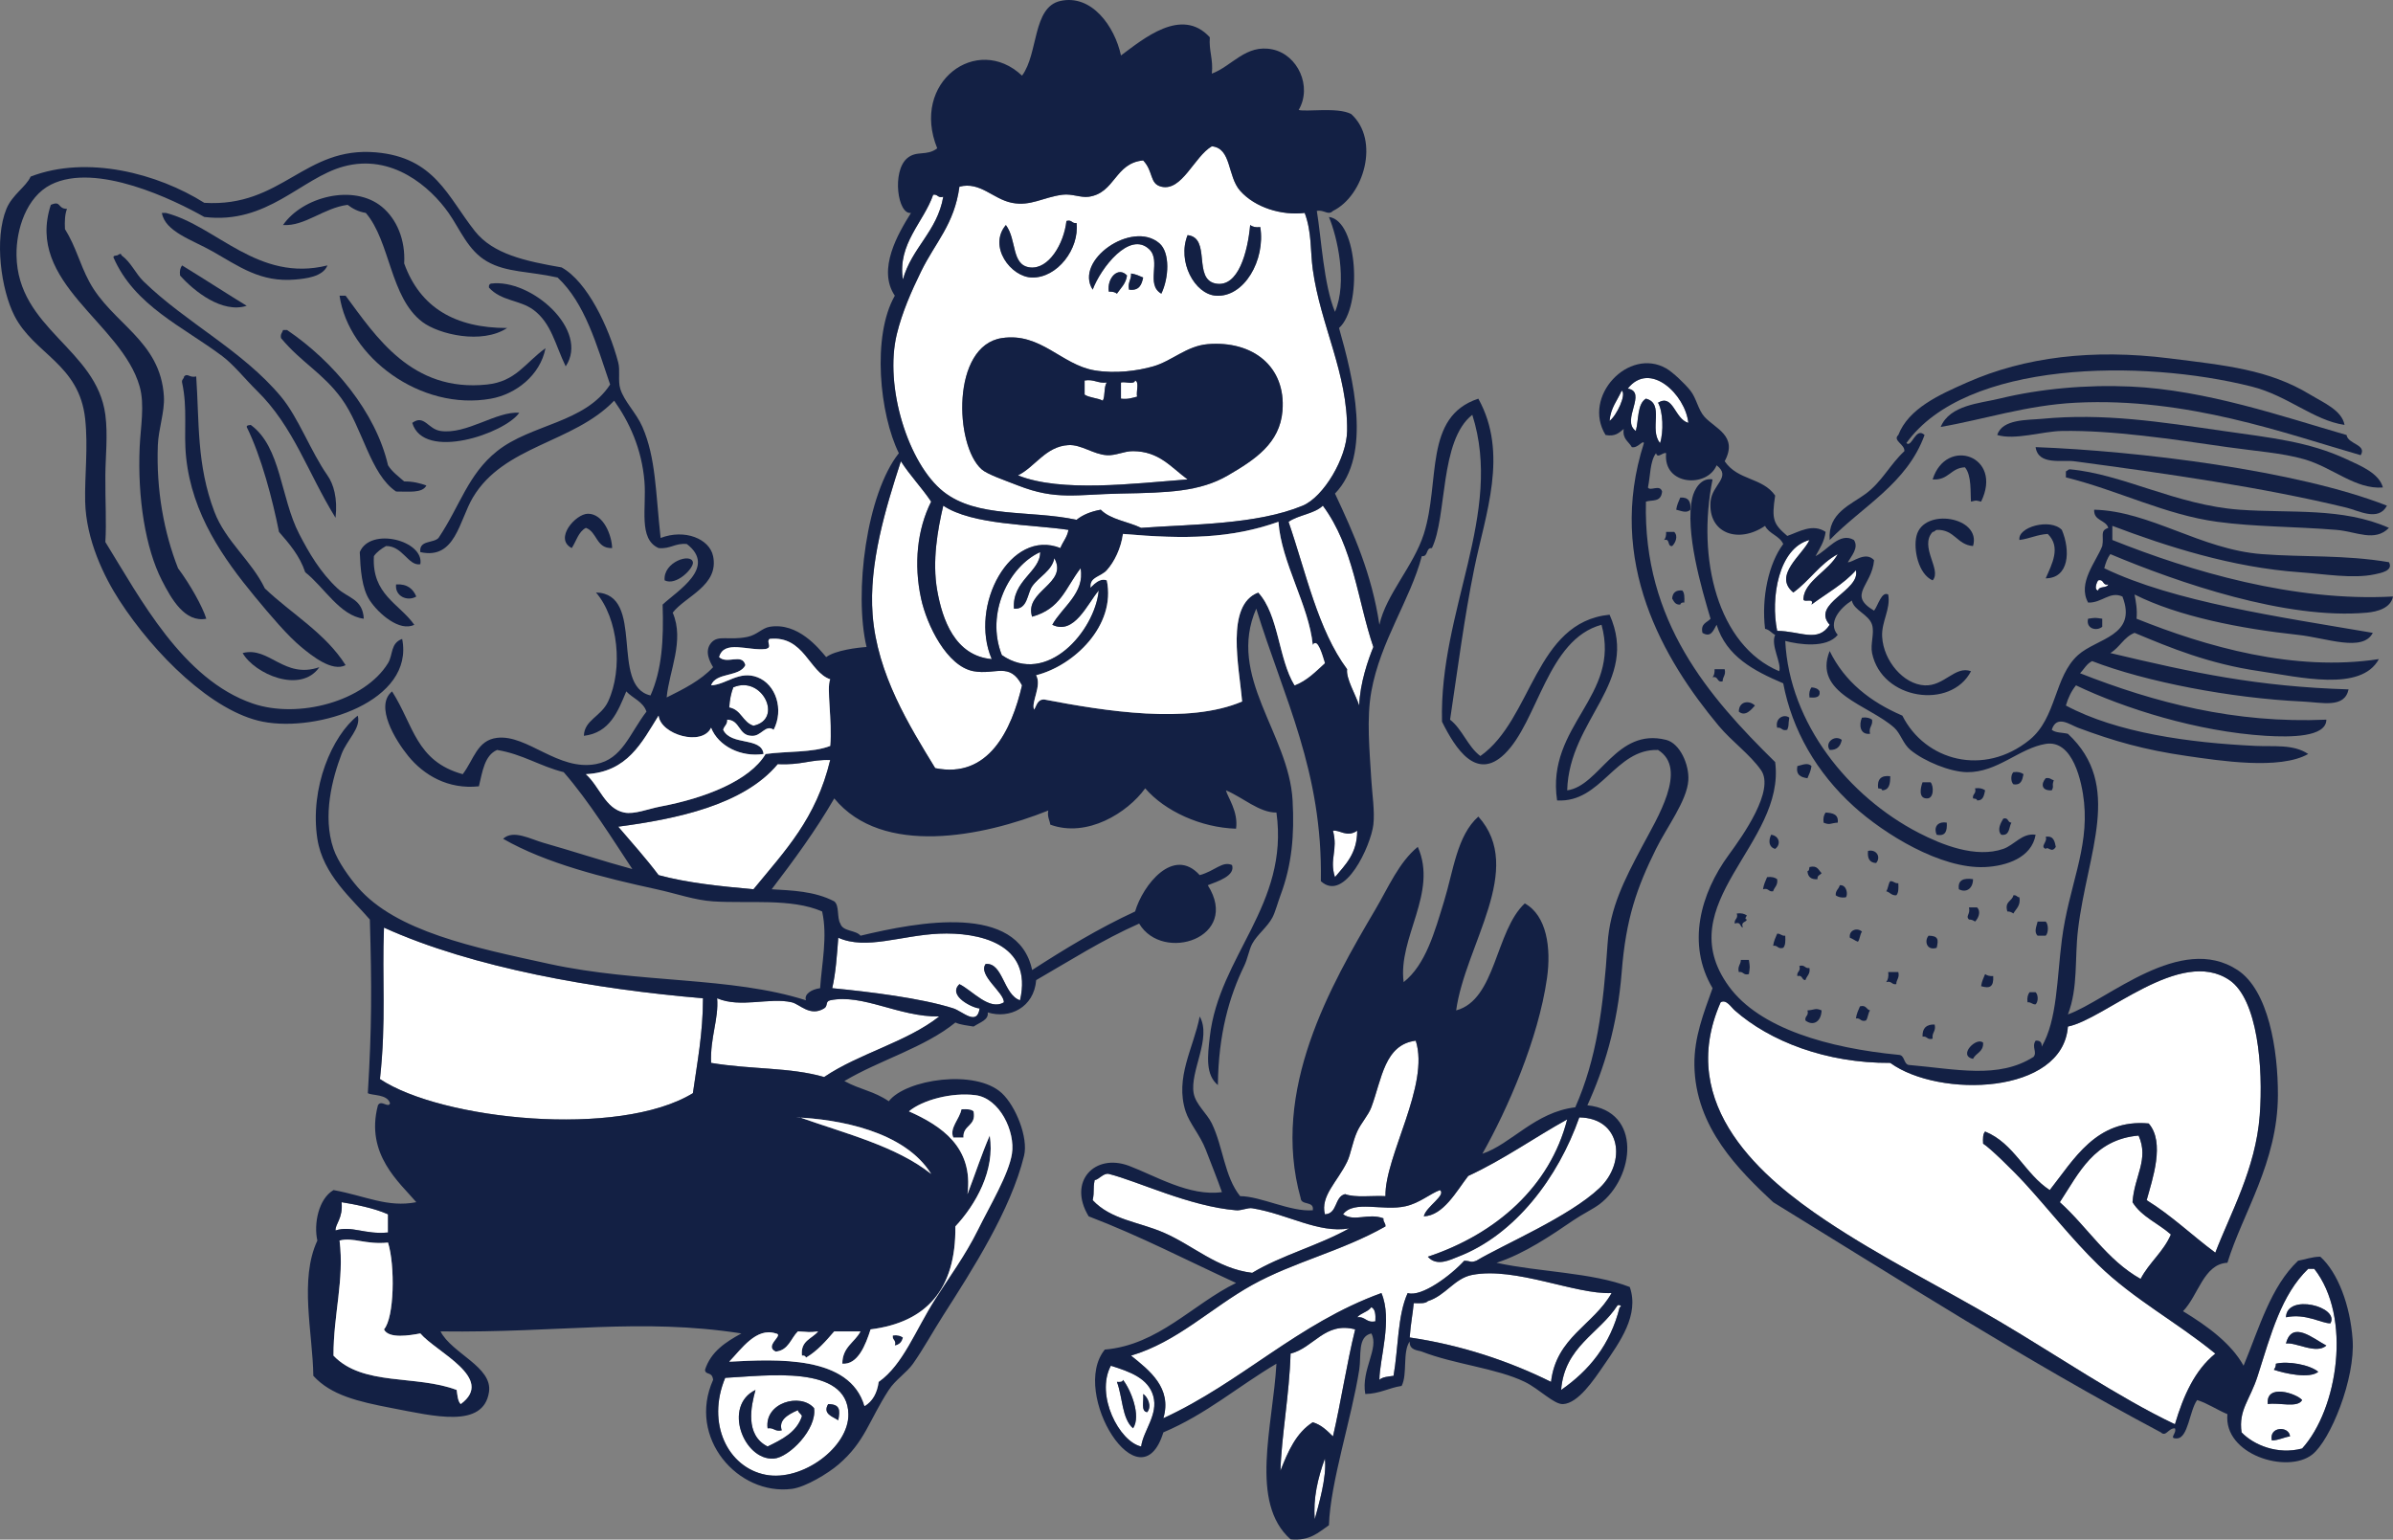 <?xml version="1.0" encoding="UTF-8"?> <!-- Generator: Adobe Illustrator 22.1.0, SVG Export Plug-In . SVG Version: 6.00 Build 0) --> <svg xmlns="http://www.w3.org/2000/svg" xmlns:xlink="http://www.w3.org/1999/xlink" id="Calque_1" x="0px" y="0px" width="284.443px" height="183.02px" viewBox="0 0 284.443 183.02" style="enable-background:new 0 0 284.443 183.02;" xml:space="preserve"><rect x="0" y="0" width="284.443" height="183.02" fill="#808080" stroke="none"/> <g> <path style="fill:#FFFFFF;" d="M155.082,25.311c0.864,2.333,0.655,4.513,0.96,6.72 c0.919,6.654,4.165,12.326,4.08,19.2c-0.04,3.184-2.783,7.843-5.28,8.88 c-5.474,2.274-13.218,2.197-19.2,2.64c-1.562-0.757-3.658-0.982-4.8-2.16 c-1.151,0.208-2.126,0.593-2.88,1.2c-5.628-1.195-11.82-0.165-15.84-3.36 c-4.146-3.295-7.047-12.467-5.521-18.72c0.636-2.601,1.723-5.071,2.881-7.44 c1.699-3.478,3.948-5.578,4.56-10.08c2.488-0.639,3.965,1.468,6.24,1.92 c2.219,0.441,3.719-0.668,6-0.96c1.139-0.146,2.163,0.373,3.12,0.24 c3.158-0.44,3.099-4.012,6.479-4.32c1.256,1.33,0.729,2.777,2.16,3.12 c2.458,0.589,3.896-3.566,6-4.8c2.361,0.224,1.836,3.556,3.36,5.28 C149.191,24.693,152.366,25.642,155.082,25.311z M122.443,31.791 c-2.264-0.253-1.554-3.28-2.881-5.04c-2.134,2.515,0.57,6.197,3.12,6.24 c2.999,0.051,5.632-3.41,5.28-6.48c-0.578,0.098-0.521-0.438-1.2-0.24 C126.46,29.002,124.644,32.037,122.443,31.791z M144.523,33.711 c-2.791-0.506-0.513-5.444-3.36-5.76c-1.266,3.148,0.847,7.024,3.36,7.2 c3.371,0.236,5.911-4.253,5.279-8.16c-0.557,0.077-0.921-0.039-1.2-0.24 C148.307,29.963,147.188,34.194,144.523,33.711z M137.802,28.911 c-3.26-2.779-10.162,2.06-7.92,5.52c0.965-2.573,4.39-7.021,6.72-4.8 c1.464,1.395-0.471,4.182,1.44,5.28 C138.942,33.05,139.108,30.024,137.802,28.911z M131.802,34.671 c0.418-0.018,0.746,0.054,0.96,0.24c0.448-0.671,1.069-1.171,1.2-2.16 C132.924,31.619,131.548,33.052,131.802,34.671z M134.202,34.431 c1.204,0.164,1.503-0.577,1.68-1.44c-0.448-0.191-0.879-0.401-1.439-0.48 C134.495,33.284,134.018,33.527,134.202,34.431z M116.682,55.791 c0.679,0.599,2.664,1.271,4.32,1.92c4.562,1.786,6.938,1.059,12.24,0.96 c5.556-0.104,9.359-0.201,12.72-2.16c3.209-1.871,6.169-3.806,6.48-7.68 c0.422-5.262-3.534-8.363-8.881-7.92c-2.51,0.208-4.271,2.009-6.479,2.64 c-1.877,0.537-4.486,0.891-6.96,0.48c-3.969-0.659-6.4-4.542-11.04-3.84 C113.084,41.098,113.449,52.936,116.682,55.791z"></path> <path style="fill:#132044;" d="M60.282,38.991c-3.004,1.979-8.129,0.757-10.08-0.72 c-3.854-2.916-3.794-9.559-6.72-12.96c-0.895-0.146-1.572-0.508-2.16-0.96 c-2.853,0.363-5.087,2.573-7.681,2.4c2.327-3.372,8.406-4.937,11.761-2.16 c1.763,1.459,2.801,3.927,2.64,6.72C49.926,36.56,54.1,38.997,60.282,38.991z"></path> <path style="fill:#FFFFFF;" d="M112.122,23.391c-0.729,4.151-3.737,6.022-4.8,9.84 c-0.659-4.26,2.474-6.805,3.6-10.08 C111.5,23.053,111.444,23.589,112.122,23.391z"></path> <path style="fill:#132044;" d="M7.962,24.831c-0.248,0.631-0.287,1.473-0.24,2.4 c1.345,2.181,1.721,4.072,2.88,6.24c2.682,5.01,8.495,6.98,8.881,13.68 c0.104,1.807-0.647,3.835-0.721,5.76c-0.202,5.363,0.729,10.379,2.4,14.64 c1.4,1.868,2.908,4.539,3.36,6c-2.556,0.491-4.158-2.365-5.28-4.56 c-1.949-3.812-2.907-9.77-2.641-15.84c0.104-2.35,0.62-5.01,0-7.2 C14.442,38.323,2.994,33.671,6.041,24.351C7.315,23.803,6.787,24.81,7.962,24.831z "></path> <path style="fill:#132044;" d="M38.922,31.551c-0.539,1.365-2.637,1.576-3.84,1.68 c-4.129,0.356-6.671-1.568-9.84-3.36c-2.394-1.354-5.628-2.333-6-4.56 c0.16,0,0.319,0,0.479,0C25.748,26.862,30.648,33.61,38.922,31.551z"></path> <path style="fill:#132044;" d="M126.762,26.271c0.679-0.198,0.622,0.338,1.2,0.24 c0.352,3.07-2.281,6.531-5.28,6.48c-2.55-0.043-5.254-3.725-3.12-6.24 c1.327,1.76,0.617,4.787,2.881,5.04 C124.644,32.037,126.46,29.002,126.762,26.271z"></path> <path style="fill:#132044;" d="M148.602,26.751c0.279,0.201,0.644,0.316,1.2,0.24 c0.632,3.907-1.908,8.396-5.279,8.16c-2.514-0.176-4.626-4.052-3.36-7.2 c2.848,0.316,0.569,5.254,3.36,5.76 C147.188,34.194,148.307,29.963,148.602,26.751z"></path> <path style="fill:#132044;" d="M138.042,34.911c-1.911-1.098,0.023-3.885-1.44-5.28 c-2.33-2.221-5.755,2.227-6.72,4.8c-2.242-3.46,4.66-8.299,7.92-5.52 C139.108,30.024,138.942,33.05,138.042,34.911z"></path> <path style="fill:#132044;" d="M39.882,61.551c-3.322-5.384-4.964-10.817-9.359-15.12 c-1.338-1.31-2.733-3.067-4.08-4.08c-4.699-3.532-10.458-5.995-12.96-11.76 c0.006-0.233,0.293-0.187,0.479-0.24c0.214-0.147,0.43-0.29,0.48,0 c1.165,0.854,1.645,2.153,2.64,3.12c5.046,4.906,11.705,8.158,16.32,13.68 c2.064,2.471,3.524,6.505,5.52,9.36C39.65,57.552,40.148,59.223,39.882,61.551z"></path> <path style="fill:#132044;" d="M21.642,31.551c2.579,1.578,5.554,3.506,7.681,4.8 c-2.898,0.937-6.249-1.72-7.92-3.6 C21.325,32.195,21.441,31.829,21.642,31.551z"></path> <path style="fill:#132044;" d="M133.962,32.751c-0.131,0.989-0.752,1.488-1.2,2.16 c-0.214-0.186-0.542-0.258-0.96-0.24 C131.548,33.052,132.924,31.619,133.962,32.751z"></path> <path style="fill:#132044;" d="M134.443,32.511c0.561,0.079,0.991,0.289,1.439,0.48 c-0.177,0.863-0.476,1.604-1.68,1.44 C134.018,33.527,134.495,33.284,134.443,32.511z"></path> <path style="fill:#132044;" d="M67.242,43.551c-1.243-2.547-1.686-5.125-3.84-6.72 c-1.607-1.19-3.812-1.019-5.28-2.64c-0.039-0.279,0.053-0.427,0.24-0.48 C63.141,33.098,70.112,39.246,67.242,43.551z"></path> <path style="fill:#132044;" d="M40.362,35.151c0.239,0,0.479,0,0.72,0 c3.6,4.848,7.863,11.502,16.8,10.56c3.452-0.364,4.51-2.552,6.96-4.32 c-0.639,3.257-3.563,5.477-6.479,6C49.994,48.894,41.409,42.443,40.362,35.151z"></path> <path style="fill:#132044;" d="M33.642,39.231c0.16,0,0.32,0,0.48,0 c5.527,3.743,10.543,9.77,12,16.08c0.494,0.786,1.242,1.318,1.92,1.92 c1.048-0.008,1.871,0.208,2.64,0.48c-0.478,0.962-2.18,0.7-3.6,0.72 c-3.081-2.063-3.993-7.622-6.48-11.04c-2.227-3.061-4.808-4.308-7.199-7.2 C33.301,39.69,33.567,39.555,33.642,39.231z"></path> <path style="fill:#132044;" d="M278.682,50.511c-3.702-0.547-6.732-3.475-11.04-4.56 c-13.069-3.292-34.008-3.104-41.04,6.72c0.643,0.622,1.09-1.979,2.16-0.96 c-2.112,5.808-7.38,8.459-11.279,12.48c-0.249-3.234,2.572-4.207,4.319-5.52 c1.914-1.439,2.836-3.432,4.561-5.04c0.078-0.812-1.44-1.261-0.721-1.92 c1.229-3.166,4.866-4.782,8.16-6.24c6.885-3.047,14.952-4.007,24-2.88 c6.803,0.848,11.882,1.335,16.8,4.32 C276.159,47.856,278.372,48.771,278.682,50.511z"></path> <path style="fill:#132044;" d="M23.322,44.751c0.375,5.405,0.03,10.467,2.16,16.08 c1.339,3.528,4.419,5.821,6,9.12c3.198,3.042,7.182,5.298,9.6,9.12 c-1.591,0.835-3.994-1.097-5.28-2.16c-1.589-1.313-3.654-3.737-5.52-6 c-3.713-4.503-7.46-9.775-8.16-16.56c-0.318-3.078,0.205-5.739-0.48-8.88 c-0.067-0.388,0.228-0.413,0.24-0.72 C22.309,44.303,22.492,44.946,23.322,44.751z"></path> <path style="fill:#FFFFFF;" d="M200.682,50.271c-1.649-0.469-1.77-3.494-3.6-2.4 c0.599,1.052,0.675,3.463,0.24,4.8c-1.354-1.633,0.591-4.695-1.681-5.28 c-1.049,0.631-0.842,2.518-1.199,3.84c-1.81-1.247,1.429-4.621-0.96-5.04 C196.13,42.837,200.337,46.924,200.682,50.271z"></path> <path style="fill:#FFFFFF;" d="M128.922,45.231c1.146-0.186,1.545,0.375,2.64,0.24 c-0.378,0.501-0.166,1.594-0.479,2.16c-0.622-0.337-1.588-0.333-2.16-0.72 C128.922,46.351,128.922,45.791,128.922,45.231z"></path> <path style="fill:#FFFFFF;" d="M134.922,45.231c0.541,0.179,0.094,1.346,0.24,1.92 c-0.575,0.145-1.095,0.345-1.92,0.24c0-0.64,0-1.28,0-1.92 C133.739,45.328,134.819,45.768,134.922,45.231z"></path> <path style="fill:#132044;" d="M280.602,54.111c-8.939-2.568-20.604-6.899-33.84-6.24 c-5.886,0.293-11.035,2.017-16.08,2.88c1.078-2.613,4.653-2.797,6.96-3.36 c4.874-1.189,10.382-1.674,15.601-1.44c9.015,0.405,18.174,3.595,25.68,5.76 C279.086,52.82,281.377,52.836,280.602,54.111z"></path> <path style="fill:#FFFFFF;" d="M192.762,46.431c0.611,0.437-0.622,3.01-1.439,3.6 C191.445,48.474,192.255,47.604,192.762,46.431z"></path> <path style="fill:#132044;" d="M61.722,49.071c-1.745,2.475-11.35,5.755-12.72,1.2 c1.415-1.046,1.856,0.737,3.36,0.96C55.455,51.69,59.034,48.844,61.722,49.071 z"></path> <path style="fill:#132044;" d="M283.242,57.951c-3.285,0.242-5.908-2.364-9.36-3.36 c-2.613-0.754-5.83-0.967-9.12-1.44c-6.678-0.96-13.633-2.022-19.68-1.92 c-2.283,0.038-5.561,1.118-7.68,0.48c0.584-1.92,3.642-1.763,5.279-1.92 c7.4-0.71,14.097,0.365,21.601,1.44c5.658,0.811,10.159,1.266,14.64,3.36 C280.568,55.36,282.794,56.243,283.242,57.951z"></path> <path style="fill:#132044;" d="M29.322,50.751c0.007-0.233,0.294-0.187,0.479-0.24 c3.616,2.622,3.521,8.629,5.76,12.96c1.154,2.23,2.492,4.551,4.561,6.48 c1.234,1.151,2.999,1.243,3.12,3.6c-2.854-0.36-4.71-3.76-6.96-5.52 c-0.663-1.977-1.89-3.39-3.12-4.8C32.417,59.473,31.076,54.294,29.322,50.751 z"></path> <path style="fill:#FFFFFF;" d="M141.162,56.991c-6.443,0.49-15.037,1.574-20.16-0.48 c2.042-1.011,3.298-3.452,6-3.6c1.521-0.083,2.956,1.102,4.56,1.2 c1.082,0.066,2.035-0.487,3.12-0.48 C137.781,53.652,139.166,55.522,141.162,56.991z"></path> <path style="fill:#132044;" d="M283.722,60.111c-1.006,1.928-3.381,0.585-4.8,0.24 c-9.87-2.398-21.295-4.044-32.399-5.52c-1.434-0.191-4.25,0.515-4.561-1.68 C254.091,53.605,273.014,55.905,283.722,60.111z"></path> <path style="fill:#132044;" d="M235.483,59.631c-0.739-0.168-0.462-0.168-1.2,0 c-0.093-1.079,0.099-3.101-0.721-4.08c-1.699,0.06-1.941,1.578-3.84,1.44 C231.324,51.878,238.144,54.179,235.483,59.631z"></path> <path style="fill:#FFFFFF;" d="M107.082,54.831c1.094,1.706,2.474,3.125,3.6,4.8 c-1.656,3.296-2.085,7.416-1.199,11.52c0.687,3.182,3.091,8.067,6.239,8.64 c2.629,0.479,4.264-1.149,5.761,1.68c-1.242,5.333-3.988,11.127-10.32,9.84 c-3.077-5.039-6.894-11.142-7.44-18.24 C103.258,67.04,105.247,60.481,107.082,54.831z"></path> <path style="fill:#132044;" d="M283.962,62.751c-1.696,1.729-3.893,0.432-6.24,0.24 c-4.985-0.409-9.617-0.347-14.16-0.96c-6.192-0.836-11.776-3.739-18-5.28 c0-0.24,0-0.48,0-0.72c0.195-0.045,0.24-0.241,0.48-0.24 c6.275,0.562,12.654,4.253,20.16,4.8 C272.258,61.032,278.412,60.284,283.962,62.751z"></path> <path style="fill:#132044;" d="M199.722,59.151c0.954-0.074,1.299,0.461,1.2,1.44 c-0.454,0.476-1.134,0.116-1.68,0C199.321,60.03,199.53,59.599,199.722,59.151z"></path> <path style="fill:#FFFFFF;" d="M112.122,60.111c3.462,2.325,10.546,2.216,14.88,2.88 c-0.149,0.89-0.675,1.405-0.96,2.16c-5.927-2.382-10.895,6.841-8.16,13.2 c-4.4-0.39-5.875-4.751-6.479-8.16C110.78,66.692,111.462,62.92,112.122,60.111 z"></path> <path style="fill:#FFFFFF;" d="M161.562,83.871c-0.437-1.326-1.584-3.211-1.439-4.32 c-3.477-4.684-4.871-11.449-6.96-17.52c1.175-0.825,3.062-0.937,4.08-1.92 c3.675,4.973,4.121,11.278,6,16.8C162.663,78.325,161.646,81.181,161.562,83.871z"></path> <path style="fill:#132044;" d="M72.762,65.151c-1.921,0.082-1.758-1.922-3.12-2.4 c-0.895,0.465-1.139,1.581-1.68,2.4c-2.142-1.099,0.455-4.074,1.92-4.08 C71.751,61.063,72.726,63.674,72.762,65.151z"></path> <path style="fill:#132044;" d="M234.523,64.911c-1.93-0.151-2.169-1.992-4.32-1.92 c-0.194,0.045-0.239,0.241-0.48,0.24c-1.631,1.762,1.135,4.518,0,5.76 c-1.683-0.724-2.312-3.667-1.92-5.28 C228.637,60.277,235.56,61.441,234.523,64.911z"></path> <path style="fill:#132044;" d="M245.082,62.991c1.042,2.469,0.87,5.741-1.92,5.76 c0.729-1.678,1.858-3.709,0.24-5.28c-1.276,0.084-2.155,0.565-3.36,0.72 C239.782,62.654,243.7,61.563,245.082,62.991z"></path> <path style="fill:#132044;" d="M198.042,63.231c0.32,0,0.64,0,0.96,0 c0.519,0.514,0.123,1.341-0.24,1.68c-0.631,0.071-0.188-0.931-0.96-0.72 C197.988,63.977,198.06,63.649,198.042,63.231z"></path> <path style="fill:#132044;" d="M49.962,67.071c-1.423,0.254-2.092-2.193-4.08-2.16 c-0.557,0.323-1.078,0.682-1.439,1.2c-0.261,4.581,3.016,5.624,4.8,8.16 c-1.746,0.863-4.236-1.316-5.28-2.88c-0.979-1.466-1.116-3.765-1.2-5.76 C44.025,62.589,50.455,64.279,49.962,67.071z"></path> <path style="fill:#FFFFFF;" d="M215.082,64.191c-0.797,1.765-4.385,4.205-1.92,6.24 c1.906-1.373,3.151-3.408,5.28-4.56c-1.038,1.969-3.941,3.196-4.08,5.28 c-0.077,0.636,1.344-0.225,0.96,0.72c1.788-1.332,3.813-2.426,5.279-4.08 c0.586,2.424-5.384,3.948-3.119,6.479c-1.387,2.178-3.459,0.753-6.24,0.72 C210.44,71.102,211.397,65.157,215.082,64.191z"></path> <path style="fill:#FFFFFF;" d="M123.642,65.631c0.024,2.346-3.357,3.361-3.119,6.72 c1.628,0.155,1.57-1.779,2.159-2.64c0.781-1.142,2.368-1.851,2.641-3.36 c1.698,3.052-3.624,3.882-2.641,6.96c3.424-0.949,3.939-3.375,5.761-5.76 c0.547,2.949-2.233,4.646-3.36,6.72c2.607,1.271,4.174-2.504,5.52-4.08 c-0.47,4.829-6.154,11.397-11.52,7.68 C117.107,72.875,119.968,67.292,123.642,65.631z"></path> <path style="fill:#132044;" d="M79.002,68.991c-0.208-2.182,3.14-3.294,3.36-2.16 C82.495,67.515,80.398,69.693,79.002,68.991z"></path> <path style="fill:#FFFFFF;" d="M249.403,68.991c0.738-0.179,0.461,0.659,1.199,0.48 c-0.152,0.487-1.121,0.158-1.199,0.72 C248.84,70.13,249.264,69.137,249.403,68.991z"></path> <path style="fill:#132044;" d="M47.082,69.471c1.357-0.078,2.017,0.544,2.4,1.44 C48.406,71.556,46.904,70.85,47.082,69.471z"></path> <path style="fill:#132044;" d="M199.962,70.191c0.276,0.284,0.271,0.848,0.24,1.44 c-0.279-0.039-0.428,0.053-0.48,0.24c-0.601,0.041-0.751-0.369-0.96-0.72 C198.807,70.476,199.18,70.129,199.962,70.191z"></path> <path style="fill:#132044;" d="M249.882,73.551c0,0.32,0,0.64,0,0.96 c-0.692,0.572-1.979,0.203-1.68-0.96 C249.159,73.419,248.925,73.419,249.882,73.551z"></path> <path style="fill:#132044;" d="M37.962,79.311c-2.235,3.212-7.709,0.796-9.12-1.68 C32.011,76.804,33.745,80.756,37.962,79.311z"></path> <path style="fill:#132044;" d="M203.802,79.551c0.4,0,0.8,0,1.2,0 c0.174,0.733-0.245,0.875-0.24,1.44c-0.738,0.179-0.461-0.659-1.2-0.48 C203.748,80.298,203.821,79.969,203.802,79.551z"></path> <path style="fill:#FFFFFF;" d="M89.562,86.271c-1.286-0.393-1.452-1.907-2.88-2.16 c0.049-0.912,0.213-1.708,0.48-2.4C90.571,80.221,93.161,85.498,89.562,86.271z "></path> <path style="fill:#132044;" d="M215.322,81.711c0.446,0.033,0.802,0.158,0.96,0.48 c0.109,0.75-0.513,0.767-1.2,0.72C215.005,82.354,215.12,81.99,215.322,81.711z"></path> <path style="fill:#132044;" d="M208.602,83.871c-0.408,0.455-1.14,1.38-1.92,0.72 C206.696,83.363,207.901,83.199,208.602,83.871z"></path> <path style="fill:#132044;" d="M212.682,85.311c-0.16,0.929,0,0.854-0.239,1.44 c-0.679,0.198-0.622-0.338-1.2-0.24 C210.958,85.365,212.074,84.824,212.682,85.311z"></path> <path style="fill:#132044;" d="M221.322,85.311c0.557-0.076,0.921,0.039,1.2,0.24 c0.117,0.757-0.433,0.848-0.24,1.68 C221.045,87.374,220.956,86.104,221.322,85.311z"></path> <path style="fill:#132044;" d="M218.922,87.951c-0.149,0.73-0.533,1.227-1.439,1.2 C216.864,88.281,218.089,87.297,218.922,87.951z"></path> <path style="fill:#FFFFFF;" d="M98.682,90.351c-1.681,6.993-5.341,10.748-9.12,15.36 c-3.965-0.354-7.881-0.759-11.279-1.68c-1.51-2.01-3.181-3.859-4.8-5.76 c6.837-0.9,14.901-2.556,18.96-7.439 C95.274,90.985,96.336,90.262,98.682,90.351z"></path> <path style="fill:#132044;" d="M215.322,91.071c-0.079,0.561-0.289,0.992-0.48,1.44 c-0.772-0.107-1.394-0.366-1.2-1.44 C214.189,90.954,214.868,90.595,215.322,91.071z"></path> <path style="fill:#132044;" d="M239.322,91.791c0.557-0.077,0.921,0.038,1.2,0.24 c-0.138,0.663-0.255,1.346-1.2,1.2 C238.994,92.924,238.994,92.098,239.322,91.791z"></path> <path style="fill:#132044;" d="M224.682,92.271c0.006,0.886-0.107,1.653-0.96,1.68 c-0.006-0.233-0.294-0.186-0.479-0.24 C223.115,92.624,223.595,92.144,224.682,92.271z"></path> <path style="fill:#132044;" d="M243.162,92.511c0.502-0.102,0.636,0.165,0.96,0.24 c-0.271,0.753,0.069,0.634-0.24,1.2C242.628,94.019,242.594,93.164,243.162,92.511z "></path> <path style="fill:#132044;" d="M228.523,92.991c0.319,0,0.64,0,0.96,0 c0.392,0.462,0.405,2.002-0.48,1.92 C228.014,94.891,228.288,93.611,228.523,92.991z"></path> <path style="fill:#132044;" d="M234.762,93.711c0.557-0.077,0.922,0.039,1.2,0.24 c-0.136,0.584-0.205,1.235-0.96,1.2c-0.007-0.233-0.294-0.187-0.479-0.24 C234.424,94.333,234.96,94.389,234.762,93.711z"></path> <path style="fill:#132044;" d="M217.002,96.591c0.832,0.048,1.561,0.2,1.44,1.2 c-0.878,0.052-0.921,0.33-1.681,0C216.686,97.235,216.801,96.869,217.002,96.591z"></path> <path style="fill:#132044;" d="M238.122,97.311c0.654-0.175,0.483,0.477,0.96,0.48 c-0.312,0.568-0.174,1.586-1.2,1.44 C237.333,98.654,237.841,97.78,238.122,97.311z"></path> <path style="fill:#132044;" d="M231.403,97.791c0.053,0.933-0.1,1.661-1.2,1.44 C229.855,98.483,230.163,97.6,231.403,97.791z"></path> <path style="fill:#FFFFFF;" d="M161.322,98.751c0.001,2.722-1.405,4.035-2.641,5.52 c-0.705-2.169,0.388-3.162-0.239-5.52 C159.225,98.615,160.099,99.6,161.322,98.751z"></path> <path style="fill:#132044;" d="M210.523,99.231c0.942,0.11,1.236,1.129,0.479,1.68 C210.238,100.7,210.189,99.947,210.523,99.231z"></path> <path style="fill:#132044;" d="M243.162,99.471c0.945-0.146,1.062,0.537,1.2,1.2 c-0.502,0.823-0.902-0.115-1.2,0.24 C242.433,100.615,243.422,100.086,243.162,99.471z"></path> <path style="fill:#132044;" d="M222.042,101.151c1.038-0.234,1.562,0.768,0.96,1.44 C222.234,102.559,221.946,102.047,222.042,101.151z"></path> <path style="fill:#132044;" d="M215.082,103.071c0.967-0.247,1.066,0.374,1.44,0.72 c-0.156,0.244-0.553,0.248-0.48,0.72c-0.782,0.062-1.155-0.285-1.2-0.96 C215.075,103.545,215.029,103.257,215.082,103.071z"></path> <path style="fill:#132044;" d="M210.042,104.271c0.557-0.076,0.922,0.039,1.2,0.24 c0.114,0.755-0.342,0.938-0.48,1.44c-0.578,0.098-0.521-0.438-1.2-0.24 C209.641,105.15,209.851,104.72,210.042,104.271z"></path> <path style="fill:#132044;" d="M234.523,104.511c0.002,1.097-0.789,1.665-1.681,1.2 C232.687,104.595,233.405,104.355,234.523,104.511z"></path> <path style="fill:#132044;" d="M224.682,104.751c0.431-0.031,0.507,0.293,0.96,0.24 c0.032,0.592,0.037,1.156-0.239,1.44c-0.598,0.037-0.743-0.377-1.2-0.48 C224.446,105.636,224.438,105.066,224.682,104.751z"></path> <path style="fill:#132044;" d="M218.682,105.231c0.834-0.084,1.005,1.127,0.721,1.44 c-0.557,0.077-0.922-0.039-1.2-0.24 C218.165,105.834,218.579,105.688,218.682,105.231z"></path> <path style="fill:#132044;" d="M239.322,106.431c0.388-0.067,0.413,0.227,0.72,0.24 c0.156,1.036-0.415,1.345-0.72,1.92c-0.193-0.127-0.39-0.25-0.721-0.24 C238.245,107.114,239.174,107.163,239.322,106.431z"></path> <path style="fill:#132044;" d="M234.042,107.871c0.32,0,0.64,0,0.96,0 c0.519,0.514,0.123,1.341-0.24,1.68c-0.192-0.127-0.39-0.25-0.72-0.24 C233.594,108.884,234.238,108.701,234.042,107.871z"></path> <path style="fill:#132044;" d="M206.443,108.591c0.557-0.077,0.921,0.039,1.199,0.24 c-0.147,0.213-0.289,0.429,0,0.479c-0.103,0.377-0.755,0.205-0.479,0.96 c-0.377-0.103-0.205-0.755-0.96-0.479 C206.104,109.213,206.641,109.269,206.443,108.591z"></path> <path style="fill:#132044;" d="M242.202,109.551c0.32,0,0.64,0,0.96,0 c0.343,0.32,0.343,1.36,0,1.68c-0.32,0-0.64,0-0.96,0 C241.726,110.777,242.085,110.097,242.202,109.551z"></path> <path style="fill:#FFFFFF;" d="M45.642,110.271c10.609,4.812,25.22,7.333,37.92,8.4 c-0.002,4.158-0.686,7.634-1.199,11.28c-8.788,5.369-29.922,3.178-37.2-1.68 C45.927,121.363,45.393,116.234,45.642,110.271z"></path> <path style="fill:#132044;" d="M221.322,110.751c-0.245,0.315-0.235,0.885-0.48,1.2 c-0.354-0.125-0.604-0.355-0.96-0.48 C219.737,110.575,220.754,110.211,221.322,110.751z"></path> <path style="fill:#FFFFFF;" d="M121.242,118.911c-1.984-0.677-2.021-4.51-4.08-4.32 c-0.979,1.31,2.227,3.409,2.16,4.56c-1.726,1.049-3.766-1.43-5.28-2.16 c-1.489,1.411,1.721,2.906,2.4,2.88c-0.298,2.154-2.039,0.346-3.12,0 c-3.839-1.227-10.084-1.986-14.4-2.4c0.421-1.819,0.561-3.92,0.72-6 c3.312,1.491,7.459-0.285,12-0.48C116.25,110.793,122.832,112.112,121.242,118.911z "></path> <path style="fill:#132044;" d="M211.242,110.991c0.431-0.03,0.506,0.294,0.96,0.24 c0.031,0.591,0.036,1.156-0.24,1.44c-0.678,0.198-0.622-0.338-1.2-0.24 C210.841,111.87,211.051,111.44,211.242,110.991z"></path> <path style="fill:#132044;" d="M229.242,111.231c1.184,0.012,1.185,0.492,0.96,1.44 C229.016,113.053,228.7,111.844,229.242,111.231z"></path> <path style="fill:#132044;" d="M206.922,114.111c0.32,0,0.64,0,0.96,0 c0.132,0.957,0.132,0.723,0,1.68c-0.678,0.198-0.621-0.338-1.2-0.24 C206.509,114.818,206.928,114.677,206.922,114.111z"></path> <path style="fill:#132044;" d="M213.882,114.831c0.679-0.199,0.622,0.338,1.2,0.24 c0.115,0.755-0.342,0.938-0.48,1.44c-0.477-0.003-0.305-0.655-0.96-0.48 C213.544,115.453,214.08,115.51,213.882,114.831z"></path> <path style="fill:#132044;" d="M224.443,115.551c0.399,0,0.8,0,1.199,0 c0.174,0.733-0.245,0.875-0.239,1.44c-0.579,0.098-0.522-0.438-1.2-0.24 C224.404,116.472,224.519,116.108,224.443,115.551z"></path> <path style="fill:#132044;" d="M235.962,115.791c0.214,0.186,0.542,0.258,0.96,0.24 c0.073,1.303-0.421,1.505-1.439,1.2 C235.562,116.67,235.771,116.24,235.962,115.791z"></path> <path style="fill:#132044;" d="M241.242,117.951c0.24,0,0.479,0,0.72,0 c0.328,0.307,0.328,1.133,0,1.44c-0.431,0.031-0.506-0.293-0.96-0.24 C240.926,118.595,241.04,118.23,241.242,117.951z"></path> <path style="fill:#FFFFFF;" d="M85.242,118.671c2.784,1.195,6.257-0.141,8.88,0.48 c0.964,0.228,2.164,1.743,3.84,0.72c0.482-0.294,0.104-0.831,0.72-0.96 c3.878-0.812,8.196,2.002,12.96,1.92c-3.896,3.063-9.529,4.39-13.68,7.2 c-4.08-1.182-8.689-0.878-13.439-1.68 C84.404,123.306,85.445,121.131,85.242,118.671z"></path> <path style="fill:#132044;" d="M221.082,119.631c0.766-0.206,0.742,0.377,1.2,0.48 c-0.245,0.315-0.235,0.885-0.48,1.2c-0.678,0.199-0.621-0.338-1.2-0.24 C220.681,120.51,220.891,120.079,221.082,119.631z"></path> <path style="fill:#132044;" d="M216.523,120.111c-0.055,1.382-1.021,1.895-1.921,1.2 c-0.098-0.578,0.438-0.521,0.24-1.2 C215.72,120.059,215.763,119.782,216.523,120.111z"></path> <path style="fill:#132044;" d="M229.962,121.791c0.192,0.832-0.357,0.922-0.24,1.68 c-0.678,0.198-0.621-0.338-1.199-0.24 C228.484,122.233,228.964,121.753,229.962,121.791z"></path> <path style="fill:#FFFFFF;" d="M164.682,142.191c-1.596-0.084-3.572,0.212-4.8-0.24 c-1.289,0.31-0.864,2.335-2.399,2.4c-0.55-2.185,1.466-3.831,2.64-6.24 c0.447-0.918,0.625-2.323,1.2-3.6c0.446-0.99,1.329-1.937,1.68-2.88 c1.265-3.4,1.561-7.447,5.28-7.92 C169.976,128.99,164.6,137.42,164.682,142.191z"></path> <path style="fill:#132044;" d="M235.722,123.951c0.064,1.104-0.865,1.214-1.199,1.92 C232.672,125.487,234.959,123.202,235.722,123.951z"></path> <path style="fill:#132044;" d="M113.322,135.231c-0.521-1.091,0.749-2.224,0.96-3.36 c0.592-0.032,1.156-0.036,1.439,0.24c0.358,1.798-1.296,1.583-1.199,3.12 C114.122,135.231,113.722,135.231,113.322,135.231z"></path> <path style="fill:#FFFFFF;" d="M187.722,132.831c4.975,0.078,5.617,5.35,2.4,8.4 c-3.596,3.408-11.43,6.723-14.64,8.64c-0.757,0.269-0.544,0.022-1.44,0 c-1.602,1.762-5.1,4.365-6.72,3.84c-1.212,2.628-1.107,6.573-1.681,9.84 c-0.626,0.093-1.316,0.123-1.68,0.48c0.011-2.487,1.592-7.163,0.24-10.32 c-9.981,3.618-16.603,10.598-25.92,14.88c1.067-3.603-1.676-5.698-3.84-7.44 c5.502-1.628,9.53-5.697,14.399-8.4c4.95-2.748,10.623-4.001,15.84-6.96 c0.031-0.431-0.294-0.506-0.239-0.96c-1.823-0.679-3.41,0.455-4.801-0.48 c1.284-1.734,4.74-0.342,7.44-0.96c1.693-0.387,2.85-1.462,4.08-1.92 c0.783,0.608-1.669,1.964-1.92,3.12c2.332-0.088,3.877-2.988,5.28-4.8 c4.21-1.95,7.797-4.523,11.76-6.72c-2.027,7.973-8.447,13.633-16.561,16.32 c1.062,1.221,2.662,0.36,3.601,0C180.084,146.795,185.204,139.998,187.722,132.831z"></path> <path style="fill:#FFFFFF;" d="M254.202,134.991c1.267,2.857-0.51,4.795-0.72,7.92 c1.063,1.736,3.082,2.518,4.56,3.84c-0.891,2.069-2.586,3.333-3.6,5.28 c-4.002-2.239-6.315-6.165-9.601-9.12 C247.125,139.434,248.905,135.454,254.202,134.991z"></path> <path style="fill:#FFFFFF;" d="M160.362,146.031c-3.581,2.019-8.026,3.174-11.521,5.28 c-4.17-0.499-7.031-3.284-10.56-4.8c-2.976-1.278-6.234-1.52-8.4-3.84 c0.235-1.139,0.005-1.261,0.24-2.4c0.443,0.015,1.05-0.877,1.68-0.72 c3.449,0.863,9.588,3.864,15.12,4.32c0.666,0.055,1.376-0.328,1.92-0.24 C153.073,144.317,156.677,146.645,160.362,146.031z"></path> <path style="fill:#FFFFFF;" d="M40.602,142.911c1.532,0.252,3.827,0.683,5.521,1.44 c0,0.72,0,1.44,0,2.16c-2.746,0.273-4.326-0.854-6.24-0.24 C39.827,145.505,40.792,144.836,40.602,142.911z"></path> <path style="fill:#FFFFFF;" d="M273.642,172.191c-2.925,0.779-5.769-0.423-7.199-1.92 c-0.379-2.694,0.99-3.802,1.92-6.72c1.582-4.965,2.803-9.633,6-12.72 c0.24,0,0.479,0,0.72,0C279.583,156.545,277.887,167.508,273.642,172.191z M271.722,156.591c2.373-0.495,4.182,0.727,5.28,0.72 C278.133,155.316,271.785,153.728,271.722,156.591z M271.722,159.711 c1.156-0.193,3.592,1.329,4.801,0.24 C274.988,159.153,272.438,156.89,271.722,159.711z M270.523,162.111 c0.01,0.331-0.113,0.527-0.24,0.72c1.263,0.437,4.245,1.101,5.279,0.24 C274.533,162.222,271.959,161.766,270.523,162.111z M269.562,166.911 c1.294-0.226,3.549,0.508,4.08-0.48 C272.984,165.651,269.291,164.42,269.562,166.911z M270.042,171.231 c0.859-0.021,1.387-0.374,2.16-0.48 C272.1,169.484,269.669,169.545,270.042,171.231z"></path> <path style="fill:#FFFFFF;" d="M191.562,153.711c-2.126,3.793-6.591,5.249-7.199,10.56 c-5.031-2.498-10.744-4.393-16.801-5.28c0.126-1.728,0.376-2.86,0.48-4.08 c0.638-0.002,1.371,0.091,1.68-0.24c2.131-0.668,3.147-2.712,5.28-3.12 C180.154,150.567,187.257,153.907,191.562,153.711z"></path> <path style="fill:#FFFFFF;" d="M192.282,155.151c0.429-0.068,0.492,0.227,0.24,0.24 c-1.114,4.486-3.655,7.545-6.961,9.84 C185.978,160.046,190.091,158.56,192.282,155.151z"></path> <path style="fill:#132044;" d="M277.002,157.311c-1.099,0.007-2.907-1.215-5.28-0.72 C271.785,153.728,278.133,155.316,277.002,157.311z"></path> <path style="fill:#FFFFFF;" d="M163.002,155.391c0.488,0.231,0.519,0.922,0.48,1.68 c-1.102,0.221-1.16-0.601-2.16-0.48 C161.766,156.075,162.609,155.957,163.002,155.391z"></path> <path style="fill:#FFFFFF;" d="M161.082,158.031c-1.016,4.104-1.674,8.566-2.64,12.72 c-0.69-0.67-1.355-1.366-2.4-1.68c-1.961,1.239-2.946,3.454-3.84,5.76 c0.102-3.979,1.071-9.168,1.2-13.92 C156.153,160.232,157.473,157.078,161.082,158.031z"></path> <path style="fill:#132044;" d="M276.523,159.951c-1.209,1.089-3.645-0.433-4.801-0.24 C272.438,156.89,274.988,159.153,276.523,159.951z"></path> <path style="fill:#132044;" d="M106.122,158.751c0.557-0.077,0.921,0.039,1.2,0.24 c-0.104,0.536-0.425,0.856-0.96,0.96 C106.561,159.273,106.024,159.329,106.122,158.751z"></path> <path style="fill:#132044;" d="M275.562,163.071c-1.034,0.861-4.017,0.197-5.279-0.24 c0.127-0.193,0.25-0.39,0.24-0.72C271.959,161.766,274.533,162.222,275.562,163.071z "></path> <path style="fill:#FFFFFF;" d="M135.642,171.951c-2.592-0.568-5.469-6.091-3.6-9.6 c2.258,0.706,4.451,1.492,5.04,3.6 C137.701,168.166,135.91,170.036,135.642,171.951z M132.762,164.271 c0.683,1.797,0.586,4.375,1.92,5.521c0.989-1.487-0.28-4.608-1.199-5.76 C133.442,164.311,133.103,164.292,132.762,164.271z M136.362,167.871 c0.59-0.71,0.048-1.826-0.48-2.16 C135.986,166.488,135.567,167.787,136.362,167.871z"></path> <path style="fill:#FFFFFF;" d="M86.202,163.791c4.864-0.245,14.544-1.613,14.64,4.32 c0.063,3.927-5.49,8.043-9.84,7.2 C86.508,174.44,83.942,169.202,86.202,163.791z M91.962,173.391 c1.821-0.116,5.175-3.508,4.8-6c-1.609-1.86-5.927-0.662-5.52,2.4 c0.757-0.118,0.848,0.432,1.68,0.24c-0.38-1.146,0.563-1.812,1.92-2.4 c0.058,0.342,0.396,0.405,0.48,0.72c-0.639,1.922-2.362,2.758-4.08,3.6 c-2.726-1.365-1.971-4.803-1.44-6.72 C85.89,167.118,88.388,173.618,91.962,173.391z M99.642,168.831 c0.222-1.217,0.229-1.898-1.199-1.92 C97.754,168.061,98.943,168.387,99.642,168.831z"></path> <path style="fill:#132044;" d="M133.483,164.031c0.919,1.152,2.188,4.273,1.199,5.76 c-1.334-1.146-1.237-3.723-1.92-5.521 C133.103,164.292,133.442,164.311,133.483,164.031z"></path> <path style="fill:#132044;" d="M89.802,165.231c-0.53,1.917-1.285,5.354,1.44,6.72 c1.718-0.842,3.441-1.678,4.08-3.6c-0.085-0.315-0.423-0.377-0.48-0.72 c-1.356,0.587-2.3,1.253-1.92,2.4c-0.832,0.192-0.923-0.357-1.68-0.24 c-0.407-3.062,3.91-4.261,5.52-2.4c0.375,2.492-2.979,5.884-4.8,6 C88.388,173.618,85.89,167.118,89.802,165.231z"></path> <path style="fill:#132044;" d="M273.642,166.431c-0.531,0.988-2.786,0.254-4.08,0.48 C269.291,164.42,272.984,165.651,273.642,166.431z"></path> <path style="fill:#132044;" d="M135.882,165.711c0.528,0.334,1.07,1.45,0.48,2.16 C135.567,167.787,135.986,166.488,135.882,165.711z"></path> <path style="fill:#132044;" d="M98.443,166.911c1.428,0.022,1.421,0.704,1.199,1.92 C98.943,168.387,97.754,168.061,98.443,166.911z"></path> <path style="fill:#132044;" d="M272.202,170.751c-0.773,0.106-1.301,0.459-2.16,0.48 C269.669,169.545,272.1,169.484,272.202,170.751z"></path> <path style="fill:#FFFFFF;" d="M157.483,173.391c0.255,2.202-0.771,5.564-1.2,7.2 C156.071,178.13,156.64,175.72,157.483,173.391z"></path> <path style="fill:#132044;" d="M55.002,92.031c1.333-1.75,1.705-4.036,4.08-4.32 c3.585-0.43,7.251,3.971,11.76,3.12c3.136-0.592,3.98-3.604,6-6.24 c-0.402-1.197-1.626-1.574-2.399-2.4c-1.014,2.427-1.969,4.912-5.04,5.28 c0.054-1.895,2.037-2.268,2.88-4.08c1.799-3.869,1.203-9.888-1.44-12.96 c5.941,0.162,1.59,11.12,6.48,12.24c1.359-3.057,1.576-6.585,1.439-10.8 c1.794-1.677,6.466-4.434,2.88-7.2c-1.417-0.137-1.942,0.617-3.359,0.48 c-2.438-1.084-1.422-4.791-1.681-7.92c-0.324-3.936-1.831-7.113-3.6-9.6 c-4.859,5.058-13.107,5.295-16.8,11.52c-1.621,2.732-2.073,7.425-6.24,6.48 c-0.172-1.452,1.534-1.026,2.16-1.68c2.558-3.799,3.489-7.554,6.96-10.32 c4.07-3.244,10.435-3.312,13.44-7.92c-1.607-4.714-2.976-9.665-6.24-12.72 c-3.407-0.763-6.08-0.581-8.4-1.92c-2.271-1.312-3.189-3.81-4.56-5.76 c-2.16-3.072-6.706-7.088-12.48-5.52c-5.054,1.372-9.065,6.926-16.56,6 c-3.518-1.997-12.848-6.563-18.24-3.84c-2.874,1.452-4.128,5.279-4.08,8.4 c0.136,8.772,9.525,11.092,10.561,18.96c0.316,2.411,0.013,5.004,0,7.2 c-0.02,3.151,0.146,5.54,0,7.92c4.144,6.694,9.181,16.346,17.52,19.2 c5.421,1.855,13.285-0.252,16.08-4.8c0.62-1.01,0.261-2.359,1.68-2.88 c1.475,7.385-9.989,11.125-16.56,9.84c-5.999-1.173-12.899-8.015-17.04-14.4 c-1.842-2.84-3.971-7.212-4.08-11.76c-0.072-3.019,0.368-6.419,0-9.84 c-0.702-6.521-6.064-7.685-8.4-12.24c-1.594-3.108-2.429-9.126-0.96-12.72 c0.685-1.677,2.332-2.625,2.88-3.84c6.73-2.593,15.135-0.354,20.64,3.12 c9.236,0.572,11.879-6.74,20.399-6c6.998,0.607,8.526,5.274,11.761,9.36 c2.179,2.752,6.022,3.57,10.319,4.32c3.059,1.7,5.602,7.068,6.721,11.28 c0.258,0.971-0.047,2.156,0.239,3.12c0.453,1.523,1.903,2.865,2.641,4.56 c1.6,3.678,1.562,7.736,2.16,13.2c2.87-1.104,5.812,0.098,6.239,2.16 c0.726,3.498-3.305,4.769-4.8,6.72c1.432,3.323-0.433,6.937-0.72,10.08 c2.031-1.009,4.055-2.025,5.52-3.6c-0.394-0.664-1.059-1.889-0.239-2.88 c0.834-1.009,2.073-0.256,4.319-0.72c1.148-0.237,1.743-1.051,2.641-1.2 c3.358-0.559,5.824,2.54,6.72,3.6c1.121-0.817,3.698-1.125,4.8-1.2 c-1.515-6.438-0.009-18.19,3.84-23.04c-2.278-4.584-3.236-13.913-0.479-18.72 c-2.123-3.148,0.411-7.422,1.92-9.84c-1.588,0.225-2.277-4.899-0.48-6.479 c1.136-0.999,2.336-0.224,3.601-1.2c-3.199-7.852,4.726-13.683,10.08-8.64 c1.955-2.62,1.228-8.143,4.56-8.88c3.7-0.818,6.441,2.985,7.2,6.48 c2.627-1.932,7.194-5.841,10.56-2.16c-0.123,1.643,0.426,2.614,0.24,4.32 c2.425-0.899,4.039-3.535,7.2-2.88c3.026,0.627,4.759,4.424,3.12,7.2 c0.902,0.254,4.6-0.363,6.239,0.48c3.442,3.095,1.531,9.717-2.159,11.52 c-0.587,0.59-1.041-0.177-1.92,0c0.538,3.232,0.813,8.778,2.159,12 c1.504-3.556,0.27-8.904-0.72-11.28c3.476,0.435,3.988,10.717,1.2,13.2 c1.658,5.838,3.99,15.072-0.48,19.68c2.22,4.74,4.371,9.549,5.28,15.6 c0.78-3.597,4.068-6.978,5.28-10.8c1.989-6.277-0.049-13.934,6.479-16.08 c3.625,6.533,0.827,13.741-0.479,20.16c-1.206,5.922-1.986,12.069-2.88,18 c1.48,1.159,2.09,3.19,3.6,4.32c6.201-4.373,6.463-15.917,15.36-16.8 c3.601,8.084-4.801,12.377-5.04,20.88c3.875-0.519,5.828-7.487,11.76-6 c1.643,0.412,2.757,2.945,2.64,4.8c-0.152,2.425-2.565,5.582-3.84,8.16 c-2.274,4.601-3.58,8.271-4.08,14.64c-0.502,6.405-2.126,11.563-4.08,15.84 c6.519,0.669,5.646,8.577,1.44,11.76c-0.751,0.568-2.073,1.204-3.12,1.92 c-2.509,1.715-5.833,3.99-9.12,5.04c5.121,1.119,11.343,1.138,15.84,2.88 c1.154,3.328-1.15,6.487-3.12,9.36c-1.164,1.698-3.003,4.452-4.8,4.56 c-1.077,0.065-2.825-1.795-4.56-2.64c-3.346-1.629-8.381-2.09-12.24-3.6 c-0.425-0.167-1.502-0.126-1.44-1.2c-0.874,1.206-0.242,3.917-0.96,5.28 c-1.53,0.229-2.589,0.931-4.319,0.96c-0.517-2.894,1.685-5.437,0.72-7.2 c-1.675,0.377-1.175,2.624-1.44,4.32c-0.904,5.782-3.438,13.383-3.6,18.479 c-1.238,0.842-2.261,1.899-4.56,1.68c-4.934-4.385-2.1-13.441-1.681-20.88 c-4.529,2.67-8.371,6.029-13.439,8.16c-2.754,8.914-11.175-4.691-6.96-9.84 c6.361-0.54,10.43-5.394,15.6-7.92c-5.812-2.667-11.384-5.576-17.52-7.92 c-2.524-4.142,0.725-7.536,4.8-6c3.089,1.164,7.215,3.674,11.04,3.12 c-0.559-1.582-1.235-3.264-1.92-5.04c-0.672-1.743-1.945-3.146-2.4-4.56 c-1.293-4.022,0.935-7.495,1.68-11.28c1.452,2.583-1.188,6.505-0.72,9.12 c0.242,1.351,1.578,2.394,2.16,3.6c1.357,2.816,1.486,6.294,3.36,8.64 c2.466,0.013,5.986,1.89,8.64,1.68c0.198-1.158-1.388-0.532-1.44-1.44 c-3.606-12.854,3.583-25.325,8.881-34.32c1.544-2.622,2.802-5.618,5.04-7.44 c2.426,5.459-2.383,10.779-1.681,16.08c2.618-2.071,3.682-5.958,4.8-9.6 c1.117-3.638,1.532-7.817,4.08-10.08c5.602,6.235-1.545,15.18-2.64,23.04 c4.745-1.26,4.635-9.441,8.16-12.72c2.615,1.449,3.149,5.299,2.64,8.88 c-1.036,7.273-4.698,15.591-7.68,20.88c3.417-1.144,6.249-4.951,11.04-5.52 c2.525-5.709,3.336-11.804,3.84-19.44c0.282-4.282,2.008-7.613,4.08-11.52 c1.818-3.429,5.521-9.284,1.92-11.52c-5.116-0.161-6.73,6.308-12,6 c-1.335-8.973,7.627-12.353,5.28-20.88c-6.458,1.745-7.54,11.501-11.521,15.36 c-3.347,3.245-5.822-0.597-7.439-3.84c-0.347-13.237,7.344-24.732,3.6-36.48 c-3.916,3.064-2.974,12.083-4.8,15.84c-0.77-0.049-0.392,1.048-1.2,0.96 c-1.384,5.229-4.916,10.07-6,16.08c-0.585,3.245-0.21,7.009,0,10.56 c0.095,1.594,0.424,3.715,0.24,5.28c-0.288,2.45-3.394,9.33-6.24,6.72 c0.229-13.084-4.396-21.733-7.68-32.4c-3.53,8.085,3.878,14.83,4.319,22.8 c0.227,4.083-0.076,7.643-1.439,11.28c-0.337,0.899-0.612,1.982-0.96,2.64 c-0.606,1.147-1.815,2.028-2.4,3.12c-0.382,0.712-0.534,1.764-0.96,2.64 c-1.746,3.588-3.062,8.072-3.12,14.16c-1.489-1.239-1.229-3.417-0.96-5.76 c1.111-9.644,9.447-15.652,7.92-26.64c-2.024,0.032-4.037-1.829-6-2.64 c0.173,0.792,1.489,2.508,1.2,4.56c-4.162-0.125-8.452-2.073-10.8-4.8 c-2.117,2.925-6.911,5.913-11.28,4.32c-0.076-0.563-0.379-0.901-0.24-1.68 c-7.748,3.103-19.721,5.528-25.439-1.44c-2.23,3.85-4.81,7.351-7.44,10.8 c2.367,0.147,5.09,0.208,7.44,1.44c0.632,0.488,0.294,1.946,0.72,2.64 c0.306,0.974,1.822,0.737,2.4,1.44c6.829-1.634,18.705-3.907,20.399,4.08 c3.889-2.511,7.864-4.936,12.24-6.96c0.911-3.115,4.553-7.79,7.68-4.32 c1.849-0.51,2.683-1.709,3.841-1.2c0.417,1.282-1.695,1.938-2.881,2.4 c3.946,6.253-5.354,9.274-8.159,4.56c-4.382,1.938-8.229,4.411-12.24,6.72 c-0.263,3.26-3.164,4.651-5.76,3.84c0.134,0.883-0.861,1.146-1.681,1.68 c-0.747-0.132-1.563-0.196-2.16-0.48c-3.709,3.01-8.987,4.452-13.199,6.96 c1.967,1.064,3.453,1.16,5.279,2.4c2.01-2.613,10.315-3.871,13.44-0.96 c1.664,1.55,3.164,5.304,2.64,7.44c-1.589,6.479-6.184,13.611-9.6,18.96 c-1.223,1.915-2.37,4.013-3.6,5.76c-0.76,1.078-2.105,1.921-2.881,3.12 c-2.417,3.738-2.812,6.151-6,8.88c-1.175,1.006-3.87,2.668-5.52,2.88 c-6.395,0.821-12.458-6.068-9.36-12.96c-0.111-1.052-0.913-0.501-0.96-1.2 c0.702-2.179,2.464-3.296,4.32-4.32c-12.089-1.868-21.551-0.051-35.76-0.24 c1.336,2.625,6.208,4.218,5.76,7.2c-0.657,4.374-6.533,2.875-11.521,1.92 c-4.083-0.782-7.267-1.543-9.359-3.84c-0.069-5.103-1.689-11.445,0.479-16.08 c-0.448-1.945,0.122-4.956,1.92-6c3.825,0.692,6.389,2.109,9.841,1.44 c-1.957-2.315-6.109-5.688-4.561-11.52c0.388-0.702,1.237,0.383,1.44-0.24 c-0.341-1.112-2.135-0.895-2.641-1.2c0.477-7.872,0.474-12.675,0.24-20.64 c-2.066-2.412-5.585-5.32-6.24-9.6c-0.927-6.063,1.761-12.259,4.801-14.64 c0.42,1.48-1.271,2.853-1.921,4.56c-1.088,2.864-2.301,7.361-0.96,11.28 c0.526,1.538,1.929,3.46,2.881,4.56c4.557,5.266,13.757,7.149,22.8,9.12 c10.646,2.321,21.579,1.468,30.479,4.32c-0.26-0.722,0.663-1.313,1.681-1.44 c0.187-2.858,0.909-6.172,0.239-9.12c-3.654-1.602-8.779-0.927-12.96-1.2 c-2.195-0.143-4.358-0.926-6.72-1.44c-6.211-1.352-13.088-3.047-18.24-6 c1.203-1.125,3.25,0.041,4.8,0.48c3.367,0.953,7.167,2.204,10.561,3.12 c-2.233-3.367-5.172-8.108-8.16-11.52c-2.819-0.701-4.893-2.148-7.92-2.64 c-1.504,0.656-1.734,2.586-2.16,4.32c-3.665,0.397-6.555-1.334-8.399-3.6 c-1.508-1.85-4.034-5.94-1.921-7.68C49.171,86.205,49.43,90.49,55.002,92.031z M147.403,22.671c-1.524-1.724-0.999-5.057-3.36-5.28 c-2.104,1.234-3.542,5.389-6,4.8c-1.431-0.343-0.904-1.79-2.16-3.12 c-3.381,0.308-3.321,3.88-6.479,4.32c-0.957,0.133-1.981-0.386-3.12-0.24 c-2.281,0.292-3.781,1.401-6,0.96c-2.275-0.452-3.752-2.559-6.24-1.92 c-0.611,4.501-2.86,6.602-4.56,10.08c-1.158,2.369-2.245,4.839-2.881,7.44 c-1.526,6.252,1.374,15.424,5.521,18.72c4.02,3.195,10.212,2.165,15.84,3.36 c0.754-0.607,1.729-0.992,2.88-1.2c1.142,1.178,3.237,1.403,4.8,2.16 c5.982-0.443,13.727-0.366,19.2-2.64c2.497-1.037,5.24-5.696,5.28-8.88 c0.085-6.875-3.161-12.546-4.08-19.2c-0.305-2.208-0.096-4.387-0.96-6.72 C152.366,25.642,149.191,24.693,147.403,22.671z M110.922,23.151 c-1.126,3.275-4.259,5.82-3.6,10.08c1.062-3.818,4.07-5.689,4.8-9.84 C111.444,23.589,111.5,23.053,110.922,23.151z M103.722,73.071 c0.547,7.098,4.363,13.201,7.44,18.24c6.332,1.288,9.078-4.507,10.32-9.84 c-1.497-2.829-3.132-1.201-5.761-1.68c-3.148-0.573-5.553-5.458-6.239-8.64 c-0.886-4.104-0.457-8.224,1.199-11.52c-1.126-1.674-2.506-3.094-3.6-4.8 C105.247,60.481,103.258,67.04,103.722,73.071z M111.403,70.191 c0.604,3.408,2.079,7.77,6.479,8.16c-2.734-6.359,2.233-15.582,8.16-13.2 c0.285-0.755,0.811-1.27,0.96-2.16c-4.334-0.664-11.418-0.555-14.88-2.88 C111.462,62.92,110.78,66.692,111.403,70.191z M163.242,76.911 c-1.879-5.521-2.325-11.827-6-16.8c-1.018,0.983-2.905,1.095-4.08,1.92 c2.089,6.071,3.483,12.836,6.96,17.52c-0.145,1.109,1.003,2.994,1.439,4.32 C161.646,81.181,162.663,78.325,163.242,76.911z M133.483,63.471 c-0.231,1.692-1.008,3.31-1.921,4.32c-0.689,0.764-1.984,0.798-1.92,1.92 c-0.248,0.623,0.783-1.175,1.92-0.72c1.119,5.384-3.928,10.161-8.399,11.28 c0.711,1.234-0.633,3.22-0.24,4.08c0.306-0.494,0.383-1.217,1.2-1.2 c7.223,1.38,17.111,2.974,23.52,0.24c-0.337-4.076-2.021-11.476,1.92-12.96 c2.456,2.664,2.378,7.863,4.32,11.04c1.502-0.578,2.508-1.652,3.601-2.64 c-0.272-0.862-0.862-3.103-1.44-2.16c-0.454-4.695-3.754-9.817-4.08-14.64 C146.317,64.025,140.941,64.122,133.483,63.471z M119.082,77.871 c5.365,3.718,11.05-2.851,11.52-7.68c-1.346,1.576-2.912,5.351-5.52,4.08 c1.127-2.074,3.907-3.771,3.36-6.72c-1.821,2.385-2.337,4.811-5.761,5.76 c-0.983-3.078,4.339-3.908,2.641-6.96c-0.272,1.51-1.859,2.218-2.641,3.36 c-0.589,0.861-0.531,2.794-2.159,2.64c-0.238-3.359,3.144-4.374,3.119-6.72 C119.968,67.292,117.107,72.875,119.082,77.871z M98.682,80.751 c-2.526-0.86-3.104-5.224-7.199-4.8c-0.466,0.361,0.419,1.011-0.48,1.2 c-2.092,0.244-4.951-1.13-5.52,0.96c0.941,0.91,2.746-0.519,3.119,0.96 c-0.71,1.45-3.503,0.816-4.079,2.4c1.808-0.088,3.339-1.805,5.52-0.96 c2.209,0.855,3.15,3.846,1.92,6.24c-0.989-0.691-1.471,0.83-2.64,0.72 c-1.557-0.043-1.331-1.869-2.88-1.92c0.037,0.597-0.377,0.743-0.48,1.2 c0.923,1.943,4.558,0.806,4.8,2.88c-2.691,0.413-5.377-0.937-6.239-3.12 c-1.082,2.257-5.997,0.811-6.24-1.44c-2,3.2-3.688,6.712-8.641,6.96 c1.631,1.45,2.296,4.105,4.561,4.56c1.216,0.244,2.828-0.44,4.32-0.72 c5.204-0.975,10.588-3.049,12.479-6.24c2.527-0.353,5.617-0.143,7.68-0.96 C98.948,85.721,98.219,81.73,98.682,80.751z M87.162,81.711 c-0.268,0.692-0.432,1.488-0.48,2.4c1.428,0.252,1.594,1.767,2.88,2.16 C93.161,85.498,90.571,80.221,87.162,81.711z M92.443,90.831 c-4.059,4.883-12.123,6.539-18.96,7.439c1.619,1.901,3.29,3.75,4.8,5.76 c3.398,0.921,7.314,1.326,11.279,1.68c3.779-4.612,7.439-8.367,9.12-15.36 C96.336,90.262,95.274,90.985,92.443,90.831z M158.443,98.751 c0.627,2.358-0.466,3.351,0.239,5.52c1.235-1.484,2.642-2.798,2.641-5.52 C160.099,99.6,159.225,98.615,158.443,98.751z M45.162,128.271 c7.278,4.858,28.412,7.049,37.2,1.68c0.514-3.646,1.197-7.122,1.199-11.28 c-12.7-1.068-27.311-3.588-37.92-8.4 C45.393,116.234,45.927,121.363,45.162,128.271z M111.642,110.991 c-4.541,0.195-8.688,1.971-12,0.48c-0.159,2.08-0.299,4.181-0.72,6 c4.316,0.414,10.562,1.173,14.4,2.4c1.081,0.346,2.822,2.154,3.12,0 c-0.68,0.026-3.89-1.469-2.4-2.88c1.515,0.73,3.555,3.209,5.28,2.16 c0.066-1.151-3.139-3.25-2.16-4.56c2.059-0.19,2.096,3.643,4.08,4.32 C122.832,112.112,116.25,110.793,111.642,110.991z M84.523,126.351 c4.75,0.802,9.359,0.498,13.439,1.68c4.15-2.81,9.783-4.137,13.68-7.2 c-4.764,0.082-9.082-2.732-12.96-1.92c-0.616,0.129-0.237,0.666-0.72,0.96 c-1.676,1.023-2.876-0.492-3.84-0.72c-2.623-0.621-6.096,0.715-8.88-0.48 C85.445,121.131,84.404,123.306,84.523,126.351z M168.282,123.711 c-3.72,0.473-4.016,4.52-5.28,7.92c-0.351,0.943-1.233,1.89-1.68,2.88 c-0.575,1.277-0.753,2.682-1.2,3.6c-1.174,2.409-3.189,4.055-2.64,6.24 c1.535-0.064,1.11-2.09,2.399-2.4c1.228,0.453,3.204,0.156,4.8,0.24 C164.6,137.42,169.976,128.99,168.282,123.711z M115.002,141.951 c1.008-2.637,1.663-4.703,2.64-6.96c0.682,4.143-1.699,8.25-4.08,10.8 c0.082,7.521-3.474,11.405-10.079,12.24c-0.591,1.855-1.517,4.229-3.36,4.08 c0.006-1.994,1.477-2.523,2.16-3.84c-1.04,0-2.08,0-3.12,0 c-1.002,1.159-1.996,2.324-3.36,3.12c-0.053-0.187-0.201-0.279-0.479-0.24 c-0.198-1.798,1.205-1.995,1.92-2.88c-1.176,0.156-1.128,0.042-2.4,0 c-0.85,0.831-1.104,2.256-2.64,2.4c-1.454-0.691,1.093-2.002,0-2.16 c-2.302-0.753-4.056,1.834-5.521,3.36c5.684-0.293,14.315-0.777,16.08,5.28 c0.954-0.566,1.497-1.543,1.681-2.88c2.909-2.057,4.335-6.1,6.72-9.84 c1.693-2.656,3.581-5.214,5.04-8.16c1.505-3.039,3.694-6.662,4.08-9.12 c0.416-2.658-1.467-6.587-4.32-6.96c-2.814-0.369-6.323,0.574-7.92,1.92 C111.914,133.83,115.718,136.383,115.002,141.951z M110.682,139.551 c-3.178-5.114-11.062-6.505-16.08-6.72c0.16,0,0.32,0,0.48,0 C100.575,134.778,106.537,136.256,110.682,139.551z M173.322,149.391 c-0.938,0.36-2.539,1.221-3.601,0c8.113-2.687,14.533-8.347,16.561-16.32 c-3.963,2.197-7.55,4.771-11.76,6.72c-1.403,1.812-2.948,4.711-5.28,4.8 c0.251-1.156,2.703-2.512,1.92-3.12c-1.23,0.458-2.387,1.533-4.08,1.92 c-2.7,0.618-6.156-0.774-7.44,0.96c1.391,0.936,2.978-0.199,4.801,0.48 c-0.055,0.454,0.271,0.529,0.239,0.96c-5.217,2.958-10.89,4.212-15.84,6.96 c-4.869,2.703-8.897,6.772-14.399,8.4c2.164,1.742,4.907,3.837,3.84,7.44 c9.317-4.282,15.938-11.262,25.92-14.88c1.352,3.157-0.229,7.833-0.24,10.32 c0.363-0.357,1.054-0.387,1.68-0.48c0.573-3.267,0.469-7.212,1.681-9.84 c1.62,0.524,5.118-2.078,6.72-3.84c0.896,0.022,0.684,0.269,1.44,0 c3.21-1.917,11.044-5.231,14.64-8.64c3.217-3.05,2.574-8.322-2.4-8.4 C185.204,139.998,180.084,146.795,173.322,149.391z M148.842,143.631 c-0.544-0.088-1.254,0.295-1.92,0.24c-5.532-0.456-11.671-3.457-15.12-4.32 c-0.63-0.158-1.236,0.734-1.68,0.72c-0.235,1.139-0.005,1.261-0.24,2.4 c2.166,2.32,5.425,2.562,8.4,3.84c3.528,1.516,6.39,4.301,10.56,4.8 c3.494-2.105,7.939-3.261,11.521-5.28 C156.677,146.645,153.073,144.317,148.842,143.631z M39.882,146.271 c1.914-0.614,3.494,0.514,6.24,0.24c0-0.72,0-1.44,0-2.16 c-1.693-0.757-3.988-1.188-5.521-1.44 C40.792,144.836,39.827,145.505,39.882,146.271z M40.362,147.471 c0.581,4.697-0.733,8.772-0.721,13.68c3.489,3.667,9.818,2.248,14.641,4.08 c0.093,0.626,0.123,1.316,0.479,1.68c4.165-3.062-2.906-6.164-4.8-8.4 c-1.229,0.234-3.782,0.668-4.32-0.48c1.232-1.397,1.329-7.602,0.48-10.32 C43.456,147.985,41.981,147.04,40.362,147.471z M175.002,151.551 c-2.133,0.408-3.149,2.452-5.28,3.12c-0.309,0.331-1.042,0.237-1.68,0.24 c-0.104,1.22-0.354,2.353-0.48,4.08c6.057,0.887,11.77,2.782,16.801,5.28 c0.608-5.311,5.073-6.767,7.199-10.56 C187.257,153.907,180.154,150.567,175.002,151.551z M185.562,165.231 c3.306-2.295,5.847-5.354,6.961-9.84c0.252-0.013,0.188-0.308-0.24-0.24 C190.091,158.56,185.978,160.046,185.562,165.231z M161.322,156.591 c1-0.121,1.059,0.701,2.16,0.48c0.038-0.758,0.008-1.449-0.48-1.68 C162.609,155.957,161.766,156.075,161.322,156.591z M153.403,160.911 c-0.129,4.752-1.099,9.941-1.2,13.92c0.894-2.307,1.879-4.521,3.84-5.76 c1.045,0.314,1.71,1.01,2.4,1.68c0.966-4.154,1.624-8.616,2.64-12.72 C157.473,157.078,156.153,160.232,153.403,160.911z M137.082,165.951 c-0.589-2.108-2.782-2.894-5.04-3.6c-1.869,3.509,1.008,9.032,3.6,9.6 C135.91,170.036,137.701,168.166,137.082,165.951z M91.002,175.311 c4.35,0.843,9.903-3.272,9.84-7.2c-0.096-5.933-9.775-4.565-14.64-4.32 C83.942,169.202,86.508,174.44,91.002,175.311z M156.282,180.591 c0.429-1.636,1.455-4.998,1.2-7.2 C156.64,175.72,156.071,178.13,156.282,180.591z"></path> <path style="fill:#FFFFFF;" d="M151.962,62.031c0.326,4.823,3.626,9.945,4.08,14.64 c0.578-0.942,1.168,1.298,1.44,2.16c-1.093,0.988-2.099,2.062-3.601,2.64 c-1.942-3.177-1.864-8.376-4.32-11.04c-3.941,1.484-2.257,8.884-1.92,12.96 c-6.408,2.734-16.297,1.141-23.52-0.24c-0.817-0.017-0.895,0.706-1.2,1.2 c-0.393-0.86,0.951-2.846,0.24-4.08c4.472-1.119,9.519-5.896,8.399-11.28 c-1.137-0.455-2.168,1.343-1.92,0.72c-0.064-1.122,1.23-1.156,1.92-1.92 c0.913-1.01,1.689-2.628,1.921-4.32 C140.941,64.122,146.317,64.025,151.962,62.031z"></path> <path style="fill:#FFFFFF;" d="M98.682,88.671c-2.062,0.817-5.152,0.607-7.68,0.96 c-1.892,3.19-7.275,5.265-12.479,6.24c-1.492,0.28-3.104,0.964-4.32,0.72 c-2.265-0.455-2.93-3.11-4.561-4.56c4.952-0.248,6.641-3.76,8.641-6.96 c0.243,2.251,5.158,3.697,6.24,1.44c0.862,2.183,3.548,3.533,6.239,3.12 c-0.242-2.074-3.877-0.937-4.8-2.88c0.104-0.457,0.518-0.603,0.48-1.2 c1.549,0.051,1.323,1.876,2.88,1.92c1.169,0.11,1.65-1.411,2.64-0.72 c1.23-2.395,0.289-5.385-1.92-6.24c-2.181-0.845-3.712,0.872-5.52,0.96 c0.576-1.583,3.369-0.95,4.079-2.4c-0.373-1.479-2.178-0.05-3.119-0.96 c0.568-2.09,3.428-0.716,5.52-0.96c0.899-0.189,0.015-0.839,0.48-1.2 c4.095-0.424,4.673,3.94,7.199,4.8C98.219,81.73,98.948,85.721,98.682,88.671z "></path> <path style="fill:#FFFFFF;" d="M263.322,160.911c-2.435,1.965-3.795,5.005-4.8,8.4 c-6.638-3.149-14.126-8.256-20.881-12.24c-6.869-4.052-14.022-7.569-20.64-12 c-7.229-4.841-17.918-13.56-12.479-25.92c0.663-0.4,1.215,0.55,1.68,0.96 c4.163,3.672,10.876,6.29,18.479,6.24c5.806,4.208,20.508,3.789,21.12-4.32 c4.391-0.868,13.337-9.506,19.2-5.52c3.345,2.274,4.034,10.359,3.6,16.08 c-0.481,6.348-3.499,11.667-5.279,16.32c-2.757-2.043-5.19-4.41-8.16-6.24 c0.681-2.48,2.218-6.865,0.24-9.12c-6.232-0.582-8.916,4.328-11.761,7.92 c-2.959-1.92-4.216-5.544-7.68-6.96c-0.276,0.284-0.271,0.849-0.24,1.44 c0.771,0.464,3.543,3.162,5.04,4.8c2.723,2.978,5.534,6.567,8.641,9.6 C253.622,154.471,258.729,157.145,263.322,160.911z"></path> <path style="fill:#FFFFFF;" d="M108.042,132.111c1.597-1.346,5.105-2.289,7.92-1.92 c2.854,0.373,4.736,4.302,4.32,6.96c-0.386,2.458-2.575,6.081-4.08,9.12 c-1.459,2.946-3.347,5.504-5.04,8.16c-2.385,3.74-3.811,7.783-6.72,9.84 c-0.184,1.337-0.727,2.314-1.681,2.88c-1.765-6.057-10.396-5.573-16.08-5.28 c1.465-1.526,3.219-4.113,5.521-3.36c1.093,0.158-1.454,1.469,0,2.16 c1.535-0.145,1.79-1.569,2.64-2.4c1.272,0.042,1.225,0.156,2.4,0 c-0.715,0.886-2.118,1.082-1.92,2.88c0.278-0.039,0.427,0.053,0.479,0.24 c1.364-0.796,2.358-1.961,3.36-3.12c1.04,0,2.08,0,3.12,0 c-0.684,1.317-2.154,1.846-2.16,3.84c1.844,0.149,2.77-2.225,3.36-4.08 c6.605-0.834,10.161-4.718,10.079-12.24c2.381-2.55,4.762-6.658,4.08-10.8 c-0.977,2.257-1.632,4.323-2.64,6.96 C115.718,136.383,111.914,133.83,108.042,132.111z M114.523,135.231 c-0.097-1.537,1.558-1.322,1.199-3.12c-0.283-0.276-0.848-0.272-1.439-0.24 c-0.211,1.136-1.48,2.269-0.96,3.36 C113.722,135.231,114.122,135.231,114.523,135.231z M106.362,159.951 c0.535-0.104,0.855-0.424,0.96-0.96c-0.279-0.201-0.644-0.316-1.2-0.24 C106.024,159.329,106.561,159.273,106.362,159.951z"></path> <path style="fill:#FFFFFF;" d="M95.082,132.831c-0.16,0-0.32,0-0.48,0 c5.019,0.214,12.902,1.605,16.08,6.72 C106.537,136.256,100.575,134.778,95.082,132.831z"></path> <path style="fill:#132044;" d="M119.082,40.191c4.64-0.702,7.071,3.181,11.04,3.84 c2.474,0.411,5.083,0.057,6.96-0.48c2.208-0.631,3.97-2.432,6.479-2.64 c5.347-0.443,9.303,2.659,8.881,7.92c-0.312,3.874-3.271,5.809-6.48,7.68 c-3.36,1.959-7.164,2.057-12.72,2.16c-5.303,0.099-7.679,0.826-12.24-0.96 c-1.656-0.648-3.642-1.321-4.32-1.92 C113.449,52.936,113.084,41.098,119.082,40.191z M128.922,46.911 c0.572,0.388,1.538,0.383,2.16,0.72c0.313-0.566,0.102-1.659,0.479-2.16 c-1.095,0.135-1.494-0.425-2.64-0.24 C128.922,45.791,128.922,46.351,128.922,46.911z M133.242,45.471c0,0.64,0,1.28,0,1.92 c0.825,0.105,1.345-0.095,1.92-0.24c-0.146-0.574,0.301-1.741-0.24-1.92 C134.819,45.768,133.739,45.328,133.242,45.471z M134.682,53.631 c-1.085-0.007-2.038,0.546-3.12,0.48c-1.604-0.098-3.039-1.284-4.56-1.2 c-2.702,0.148-3.958,2.589-6,3.6c5.123,2.054,13.717,0.97,20.16,0.48 C139.166,55.522,137.781,53.652,134.682,53.631z"></path> <path style="fill:#132044;" d="M215.802,66.111c1.447-0.713,2.866-2.91,4.561-1.92 c0.627,0.925-0.34,1.96-0.721,2.64c0.521,0.1,2.083-1.384,3.12-0.24 c-0.26,3.081-3.216,4.099,0,6c0.486-0.643,0.899-2.338,1.681-1.92 c0.309,1.778-0.826,3.222-0.721,5.04c0.166,2.845,2.526,5.63,5.04,5.76 c2.346,0.121,3.628-2.377,5.521-1.68c-2.381,4.598-10.614,3.438-11.76-2.16 c-0.222-1.081,0.307-2.359,0-3.36c-0.381-1.241-2.185-1.718-2.4-2.88 c-1.371,0.844-2.938,2.642-1.68,4.08c-1.32,1.631-4.626,1.146-6.24,0.72 c0.485,9.821,7.565,18.52,15.84,22.8c2.784,1.44,6.808,3.054,10.08,1.92 c1.306-0.452,2.246-1.925,3.84-1.68c-0.467,2.741-3.488,3.72-6,3.84 c-5.276,0.252-12-3.94-15.6-7.2c-4.432-4.013-7.354-9.095-8.4-14.64 c-3.478-1.482-6.74-3.18-7.92-6.96c-0.387,0.662-0.664,1.575-1.68,0.96 c-0.25-1.13,0.553-1.207,0.96-1.68c-1.069-3.604-3.077-10.397-2.16-14.4 c0.219-0.955,1.013-2.406,2.399-2.16c-1.902,9.449,0.614,19.728,7.921,22.8 c0.327-0.934-1.057-3.091-0.48-4.32c-0.435-0.205-0.662-0.618-1.2-0.72 c-0.449-3.739,0.432-7.768,2.16-10.08c-0.44-1-1.686-1.194-2.16-2.16 c-3.156,2.157-6.781,0.909-6.479-2.88c0.16-2.017,2.546-2.92,0.72-4.32 c-1.127,2.713-6.383,2.427-6-1.44c-0.428-0.143-0.997,0.704-1.2,0 c-0.729,0.952-0.666,2.694-0.96,4.08c0.257,0.489,1.424-0.427,1.68,0.48 c-0.131,1.318-1.171,0.954-1.92,1.2c-0.36,14.225,7.471,23.208,15.36,30.96 c1.282,9.708-12.659,16.785-5.52,26.64c3.674,5.071,11.942,7.362,20.159,8.16 c0.793,0.007,0.587,1.013,1.2,1.2c5.697,0.495,10.715,1.702,14.88-0.96 c0.459-0.581-0.262-1.166,0.24-1.92c0.523-0.044,0.764,0.196,0.72,0.72 c1.855-3.188,1.801-8.045,2.4-12.72c0.804-6.273,3.207-10.693,2.64-16.32 c-0.247-2.45-1.327-7.489-4.56-6.96c-3.165,0.518-5.737,3.408-9.36,3.36 c-1.987-0.027-5.054-1.272-6.72-2.64c-0.872-0.716-1.177-1.971-1.92-2.64 c-3.021-2.717-9.701-4.089-7.68-9.12c1.785,3.655,4.836,6.043,8.64,7.68 c2.699,5.366,9.689,7.285,15.12,2.88c3.237-2.626,2.905-7.512,5.76-10.08 c2.246-2.021,7.096-2.264,5.28-6.96c-1.514-0.675-2.435,0.785-4.08,0.72 c-1.292-2.327,0.955-4.852,1.68-6.72c0.234-1.251-0.323-1.803,0.72-2.16 c-0.302-0.978-1.753-0.807-1.68-2.16c6.641,0.159,12.644,4.719,19.92,5.28 c4.983,0.384,9.851,0.063,15.12,0.96c0.568,1.028-1.02,1.298-1.68,1.439 c-2.61,0.559-5.985-0.037-8.88-0.24c-8.164-0.573-15.938-3.11-22.32-5.52 c0,0.56,0,1.12,0,1.68c9.297,3.725,21.594,7.364,33.36,6.72 c-0.271,1.379-1.84,1.805-3.12,1.92c-9.561,0.861-22.382-3.556-30.48-6.96 c-0.342,0.458-0.558,1.042-0.72,1.68c8.276,3.991,20.763,5.778,31.92,7.68 c-1.201,2.329-5.493,0.605-8.88,0.24c-6.873-0.741-14.264-2.192-19.44-4.8 c0.163,0.877,0.335,1.745,0.24,2.88c8.21,3.299,18.729,6.344,28.8,4.8 c-2.116,3.937-9.454,2.121-14.16,1.44c-6.04-0.874-10.637-2.786-14.88-4.56 c-1.267,0.493-1.767,1.753-2.88,2.4c9.943,2.368,17.467,3.987,28.32,4.32 c-0.489,2.281-3.113,1.552-5.521,1.44c-8.445-0.393-18.553-2.328-24.96-4.8 c-0.655,0.305-0.956,0.963-1.439,1.44c8.875,3.5,18.415,5.994,29.28,5.52 c-0.022,2.083-4.24,2.102-7.2,1.92c-8.137-0.5-16.831-3.261-22.561-6 c-0.536,0.664-0.934,1.466-1.2,2.4c6.076,3.251,14.67,4.43,22.561,4.8 c2.178,0.102,4.477-0.229,6.24,0.96c-3.385,1.928-10.565,0.79-14.4,0.24 c-5.065-0.727-8.681-1.762-12.96-3.36c-0.995-0.372-2.536-1.576-3.12,0.24 c0.421,0.379,1.279,0.321,1.92,0.48c6.597,6.143,2.295,14.075,1.2,23.28 c-0.415,3.49,0.032,6.858-1.2,10.08c4.732-1.703,13.372-9.726,20.16-5.28 c3.671,2.404,4.82,9.474,4.8,14.88c-0.029,7.996-4.195,14.028-6,19.92 c-2.838,0.152-3.445,3.884-5.279,5.76c2.944,1.791,5.739,3.848,7.199,6.48 c1.849-4.472,3.229-9.412,6.48-12.48c0.882-0.158,1.613-0.466,2.64-0.48 c2.088,1.88,3.551,5.772,3.84,9.84c0.332,4.663-2.637,11.984-4.8,13.68 c-2.987,2.342-10.562,0.003-10.08-4.8c-1.244-0.516-2.269-1.251-3.6-1.68 c-0.909,1.254-1.065,4.531-2.4,4.56c-1.06,0.035,0.023-0.588-0.239-1.2 c-0.788-0.038-1.059,1.073-1.681,0.479c-15.988-8.492-30.913-18.046-46.08-27.36 c-4.006-3.761-9.272-8.856-9.359-16.32c-0.039-3.308,1.112-6.175,2.159-9.12 c-3.107-5.226-1.435-11.266,1.921-15.84c1.706-2.326,5.507-7.703,3.84-10.08 c-1.325-1.89-3.488-3.417-5.04-5.28c-6.537-7.844-13.395-19.508-8.88-33.6 c-0.118-0.407-0.752,0.666-1.44,0.48c-0.365-0.675-1.137-0.943-0.96-2.16 c-0.532,0.428-0.975,0.945-2.16,0.72c-2.815-4.582,2.749-10.458,7.2-7.92 c0.791,0.451,2.204,1.793,2.88,2.64c0.732,0.917,0.913,2.268,1.68,3.12 c1.263,1.403,4.022,2.256,2.4,5.28c1.572,2.32,4.481,1.896,6,4.08 c-0.443,2.874-0.197,3.388,1.44,4.8c1.39-0.479,3.004-1.524,4.56-0.48 C216.843,64.432,216.277,65.225,215.802,66.111z M193.483,46.191 c2.389,0.419-0.85,3.793,0.96,5.04c0.357-1.323,0.15-3.209,1.199-3.84 c2.271,0.585,0.326,3.647,1.681,5.28c0.435-1.337,0.358-3.748-0.24-4.8 c1.83-1.094,1.95,1.931,3.6,2.4 C200.337,46.924,196.13,42.837,193.483,46.191z M191.322,50.031 c0.817-0.59,2.051-3.164,1.439-3.6 C192.255,47.604,191.445,48.474,191.322,50.031z M211.242,74.991 c2.781,0.033,4.854,1.458,6.24-0.72c-2.265-2.532,3.705-4.055,3.119-6.479 c-1.466,1.653-3.491,2.748-5.279,4.08c0.384-0.944-1.037-0.083-0.96-0.72 c0.139-2.084,3.042-3.312,4.08-5.28c-2.129,1.152-3.374,3.187-5.28,4.56 c-2.465-2.035,1.123-4.475,1.92-6.24 C211.397,65.157,210.44,71.102,211.242,74.991z M249.403,70.191 c0.078-0.562,1.047-0.233,1.199-0.72c-0.738,0.179-0.461-0.659-1.199-0.48 C249.264,69.137,248.84,70.13,249.403,70.191z M249.403,150.351 c-3.106-3.032-5.918-6.622-8.641-9.6c-1.497-1.638-4.269-4.336-5.04-4.8 c-0.031-0.591-0.036-1.156,0.24-1.44c3.464,1.416,4.721,5.04,7.68,6.96 c2.845-3.592,5.528-8.502,11.761-7.92c1.978,2.255,0.44,6.64-0.24,9.12 c2.97,1.83,5.403,4.196,8.16,6.24c1.78-4.652,4.798-9.972,5.279-16.32 c0.435-5.721-0.255-13.806-3.6-16.08c-5.863-3.986-14.81,4.652-19.2,5.52 c-0.612,8.109-15.314,8.528-21.12,4.32c-7.604,0.05-14.316-2.568-18.479-6.24 c-0.465-0.41-1.017-1.36-1.68-0.96c-5.438,12.36,5.25,21.079,12.479,25.92 c6.617,4.431,13.771,7.948,20.64,12c6.755,3.984,14.243,9.09,20.881,12.24 c1.005-3.395,2.365-6.435,4.8-8.4 C258.729,157.145,253.622,154.471,249.403,150.351z M244.842,142.911 c3.285,2.956,5.599,6.881,9.601,9.12c1.014-1.946,2.709-3.21,3.6-5.28 c-1.478-1.323-3.496-2.104-4.56-3.84c0.21-3.125,1.986-5.063,0.72-7.92 C248.905,135.454,247.125,139.434,244.842,142.911z M275.082,150.831 c-0.24,0-0.479,0-0.72,0c-3.197,3.087-4.418,7.754-6,12.72 c-0.93,2.917-2.299,4.026-1.92,6.72c1.431,1.498,4.274,2.699,7.199,1.92 C277.887,167.508,279.583,156.545,275.082,150.831z"></path> <path style="fill:#FFFFFF;" d="M46.122,147.711c0.849,2.718,0.752,8.923-0.48,10.32 c0.538,1.148,3.092,0.714,4.32,0.48c1.894,2.236,8.965,5.337,4.8,8.4 c-0.356-0.363-0.387-1.053-0.479-1.68c-4.822-1.833-11.151-0.414-14.641-4.08 c-0.013-4.908,1.302-8.983,0.721-13.68 C41.981,147.04,43.456,147.985,46.122,147.711z"></path> </g> </svg> 